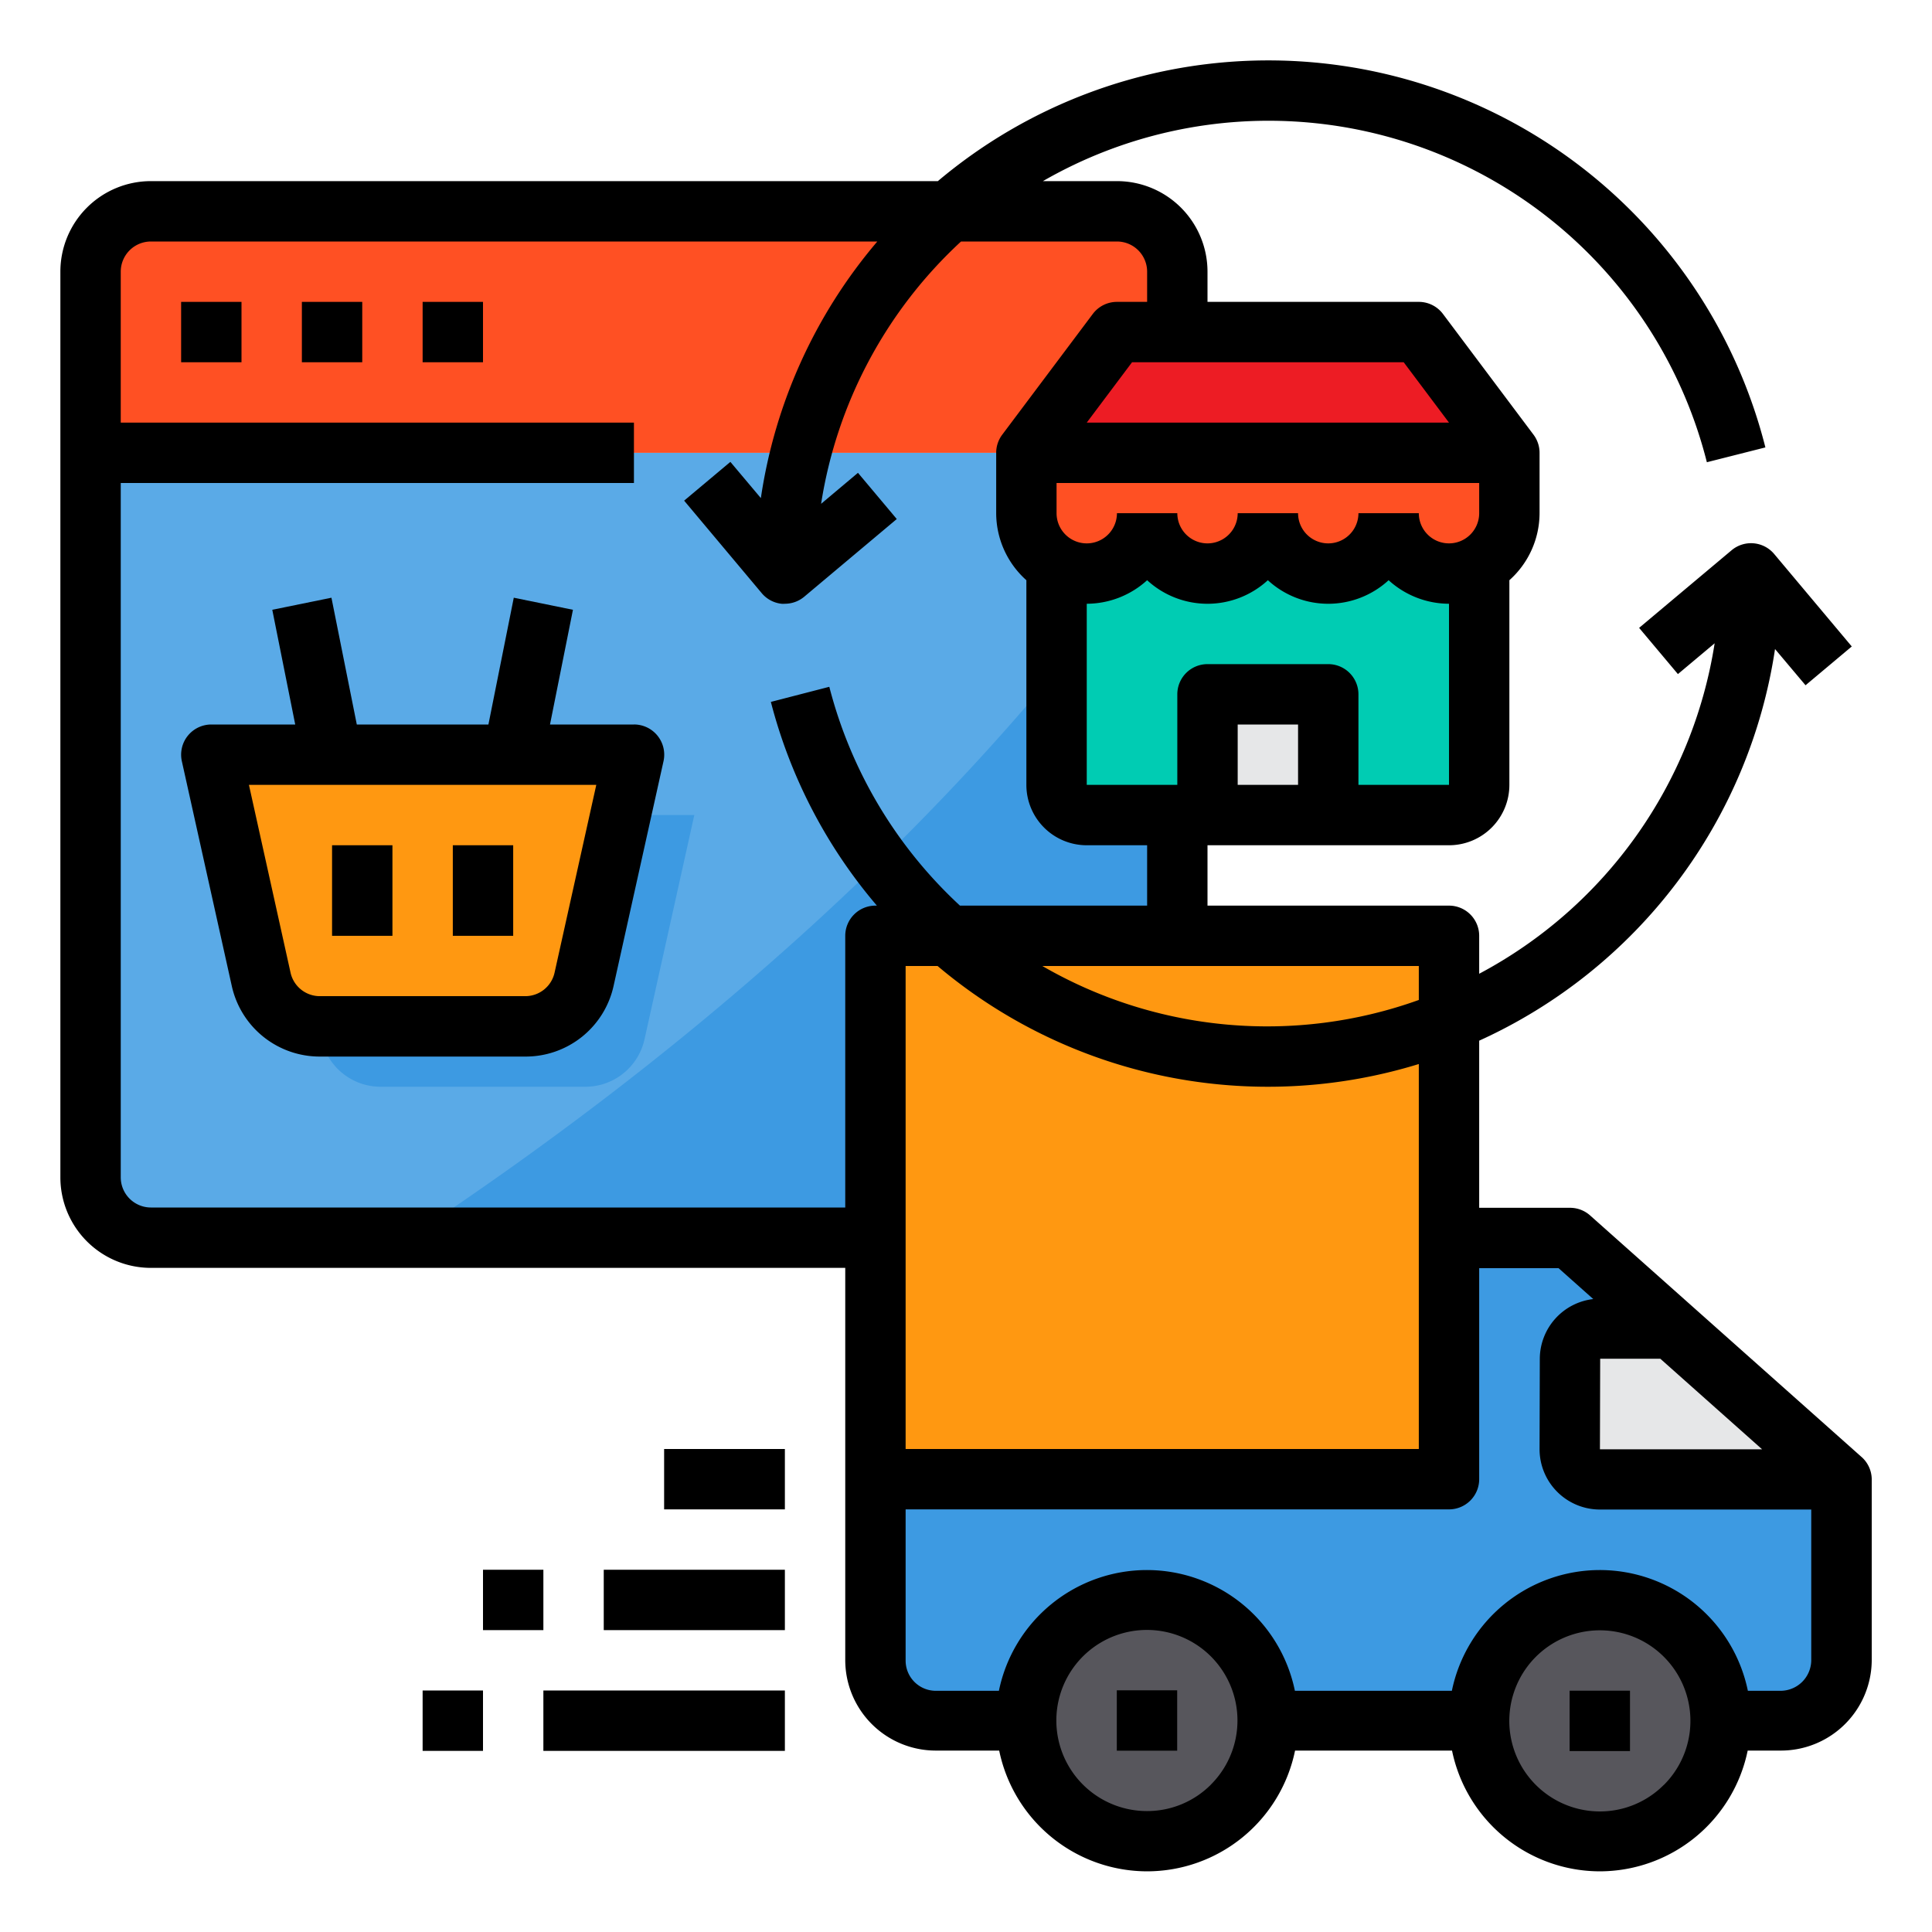 <svg width="72" height="72" fill="none" xmlns="http://www.w3.org/2000/svg"><path d="M43.875 16.875v27a2.257 2.257 0 01-2.25 2.25h-36a2.257 2.257 0 01-2.25-2.25v-27h40.5z" fill="#5AAAE7"/><path d="M43.875 19.035v24.84a2.257 2.257 0 01-2.25 2.25H15.232c9.754-6.446 20.678-15.457 28.643-27.09z" fill="#3D9AE2"/><path d="M41.625 7.875h-36a2.257 2.257 0 00-2.25 2.25v6.75h40.5v-6.75a2.257 2.257 0 00-2.25-2.25z" fill="#FF5023"/><path d="M59.625 55.136a1.125 1.125 0 01-1.125-1.125l.011-3.375a1.125 1.125 0 011.125-1.125h2.666l-3.79-3.375H54v8.989H32.625v6.739a2.25 2.25 0 002.239 2.25h2.261v.011h26.988v.011h2.25a2.265 2.265 0 002.26-2.25v-6.75h-8.998z" fill="#3D9AE2"/><path d="M68.625 55.136h-9a1.125 1.125 0 01-1.125-1.125l.011-3.375a1.125 1.125 0 011.125-1.125h2.666l6.323 5.625z" fill="#E6E7E8"/><path d="M59.625 59.636a4.501 4.501 0 11-4.511 4.49 4.482 4.482 0 014.511-4.49zM42.75 59.614a4.5 4.5 0 11-.022 9 4.5 4.5 0 01.022-9z" fill="#57565C"/><path d="M43.875 34.875h-11.25v20.25H54V34.875H43.875z" fill="#FF9811"/><path d="M39.375 19.125V29.25a1.125 1.125 0 001.125 1.125H54a1.125 1.125 0 001.125-1.125V19.125h-15.75z" fill="#00CCB3"/><path d="M52.875 12.375h-11.25l-3.375 4.5h18l-3.375-4.5z" fill="#ED1C24"/><path d="M25.875 30.375l-1.856 8.359a2.258 2.258 0 01-2.194 1.766h-7.65a2.258 2.258 0 01-2.194-1.766l-1.856-8.359h15.75z" fill="#3D9AE2"/><path d="M43.875 16.875H38.25v2.25a2.25 2.25 0 004.5 0 2.25 2.25 0 004.5 0 2.25 2.25 0 004.5 0 2.25 2.25 0 004.5 0v-2.25H43.875z" fill="#FF5023"/><path d="M45 25.875h4.5v4.5H45v-4.5z" fill="#E6E7E8"/><path d="M23.625 28.125l-1.856 8.359a2.258 2.258 0 01-2.194 1.766h-7.65a2.258 2.258 0 01-2.194-1.766l-1.856-8.359h15.75z" fill="#FF9811"/><path d="M6.75 11.25H9v2.25H6.75v-2.25zM11.25 11.25h2.25v2.25h-2.25v-2.25zM15.75 11.25H18v2.25h-2.25v-2.25zM20.25 63h9v2.25h-9V63zM15.75 63H18v2.25h-2.25V63zM22.5 58.5h6.75v2.25H22.5V58.5zM24.75 54h4.5v2.25h-4.5V54zM18 58.5h2.25v2.25H18V58.5zM58.495 63.007h2.25v2.25h-2.25v-2.25zM41.62 62.993h2.25v2.25h-2.25v-2.25z" fill="#000"/><path d="M69.373 54.296l-10.114-9a1.125 1.125 0 00-.748-.285h-3.386v-6.228A19.151 19.151 0 0066.15 24.188l1.137 1.35 1.723-1.446-2.893-3.448a1.127 1.127 0 00-1.585-.138l-3.447 2.893 1.446 1.722 1.369-1.148a16.901 16.901 0 01-8.775 12.316v-1.414A1.125 1.125 0 0054 33.75h-9V31.5h9a2.25 2.25 0 002.25-2.25v-7.627a3.358 3.358 0 001.125-2.498v-2.25c0-.243-.079-.48-.225-.675l-3.375-4.5a1.125 1.125 0 00-.9-.45H45v-1.125a3.375 3.375 0 00-3.375-3.375h-2.758A16.844 16.844 0 0163.61 17.226l2.181-.552a19.107 19.107 0 00-30.84-9.924H5.625a3.375 3.375 0 00-3.375 3.375v33.75a3.375 3.375 0 003.375 3.375H31.5v14.614a3.375 3.375 0 003.364 3.375h2.373a5.634 5.634 0 005.513 4.5 5.633 5.633 0 005.513-4.5h5.85a5.632 5.632 0 005.505 4.5 5.634 5.634 0 005.513-4.5h1.237a3.385 3.385 0 003.386-3.375v-6.75a1.126 1.126 0 00-.38-.818zm-9.739-3.66h2.241l3.793 3.375h-6.043l.009-3.375zM52.875 54H33.75V36h1.191a19.088 19.088 0 0017.934 3.653V54zm0-16.734A16.72 16.72 0 0138.845 36h14.03v1.266zm-4.5-8.016h-2.25V27h2.25v2.25zm5.625 0h-3.375v-3.375A1.125 1.125 0 0049.5 24.75H45a1.125 1.125 0 00-1.125 1.125v3.375H40.5V22.5a3.353 3.353 0 002.25-.877 3.323 3.323 0 004.5 0 3.323 3.323 0 004.5 0A3.353 3.353 0 0054 22.5v6.75zm0-9a1.125 1.125 0 01-1.125-1.125h-2.25a1.125 1.125 0 11-2.25 0h-2.25a1.125 1.125 0 11-2.25 0h-2.25a1.125 1.125 0 11-2.25 0V18h15.75v1.125A1.125 1.125 0 0154 20.25zm0-4.5H40.5l1.688-2.25h10.124L54 15.75zM5.625 45A1.125 1.125 0 014.5 43.875V18h19.125v-2.25H4.5v-5.625A1.125 1.125 0 015.625 9h27.07a19.034 19.034 0 00-4.34 9.563l-1.136-1.35-1.723 1.445 2.892 3.448c.192.229.467.372.764.397.033.001.066 0 .098-.003.265 0 .52-.093.723-.263l3.447-2.894-1.446-1.722-1.374 1.155A16.832 16.832 0 0135.815 9h5.81a1.125 1.125 0 011.125 1.125v1.125h-1.125a1.125 1.125 0 00-.9.45l-3.375 4.5a1.125 1.125 0 00-.225.675v2.25a3.358 3.358 0 001.125 2.498v7.627a2.25 2.25 0 002.25 2.25h2.25v2.25h-6.975a16.813 16.813 0 01-4.869-8.155l-2.178.563a19.013 19.013 0 003.951 7.592h-.054a1.125 1.125 0 00-1.125 1.125V45H5.625zm39.503 21.507a3.35 3.35 0 01-2.384.986 3.375 3.375 0 113.117-4.664 3.375 3.375 0 01-.735 3.678h.002zm16.875.013a3.356 3.356 0 01-2.378.987 3.375 3.375 0 111.874-6.18 3.375 3.375 0 01.508 5.193h-.004zm4.36-3.509h-1.225a5.636 5.636 0 00-5.513-4.5h-.006a5.634 5.634 0 00-5.512 4.5h-5.85a5.635 5.635 0 00-5.513-4.5h-.005a5.635 5.635 0 00-5.513 4.5h-2.362a1.125 1.125 0 01-1.114-1.125V56.25H54a1.125 1.125 0 001.125-1.125v-7.864h2.958l1.293 1.151a2.25 2.25 0 00-1.992 2.219l-.009 3.375a2.25 2.25 0 002.25 2.25H67.5v5.625a1.146 1.146 0 01-1.136 1.13z" fill="#000"/><path d="M23.625 27h-3.128l.855-4.275-2.205-.45L18.202 27h-4.905l-.945-4.725-2.205.45.855 4.275H7.875a1.125 1.125 0 00-1.098 1.369l1.858 8.362a3.355 3.355 0 003.29 2.644h7.65a3.354 3.354 0 003.294-2.644l1.858-8.362a1.126 1.126 0 00-1.102-1.37zm-2.957 9.244a1.118 1.118 0 01-1.093.88h-7.65a1.118 1.118 0 01-1.098-.88l-1.55-6.994h12.945l-1.554 6.994z" fill="#000"/><path d="M12.375 31.5h2.25v3.375h-2.25V31.5zM16.875 31.5h2.25v3.375h-2.25V31.5z" fill="#000"/></svg>